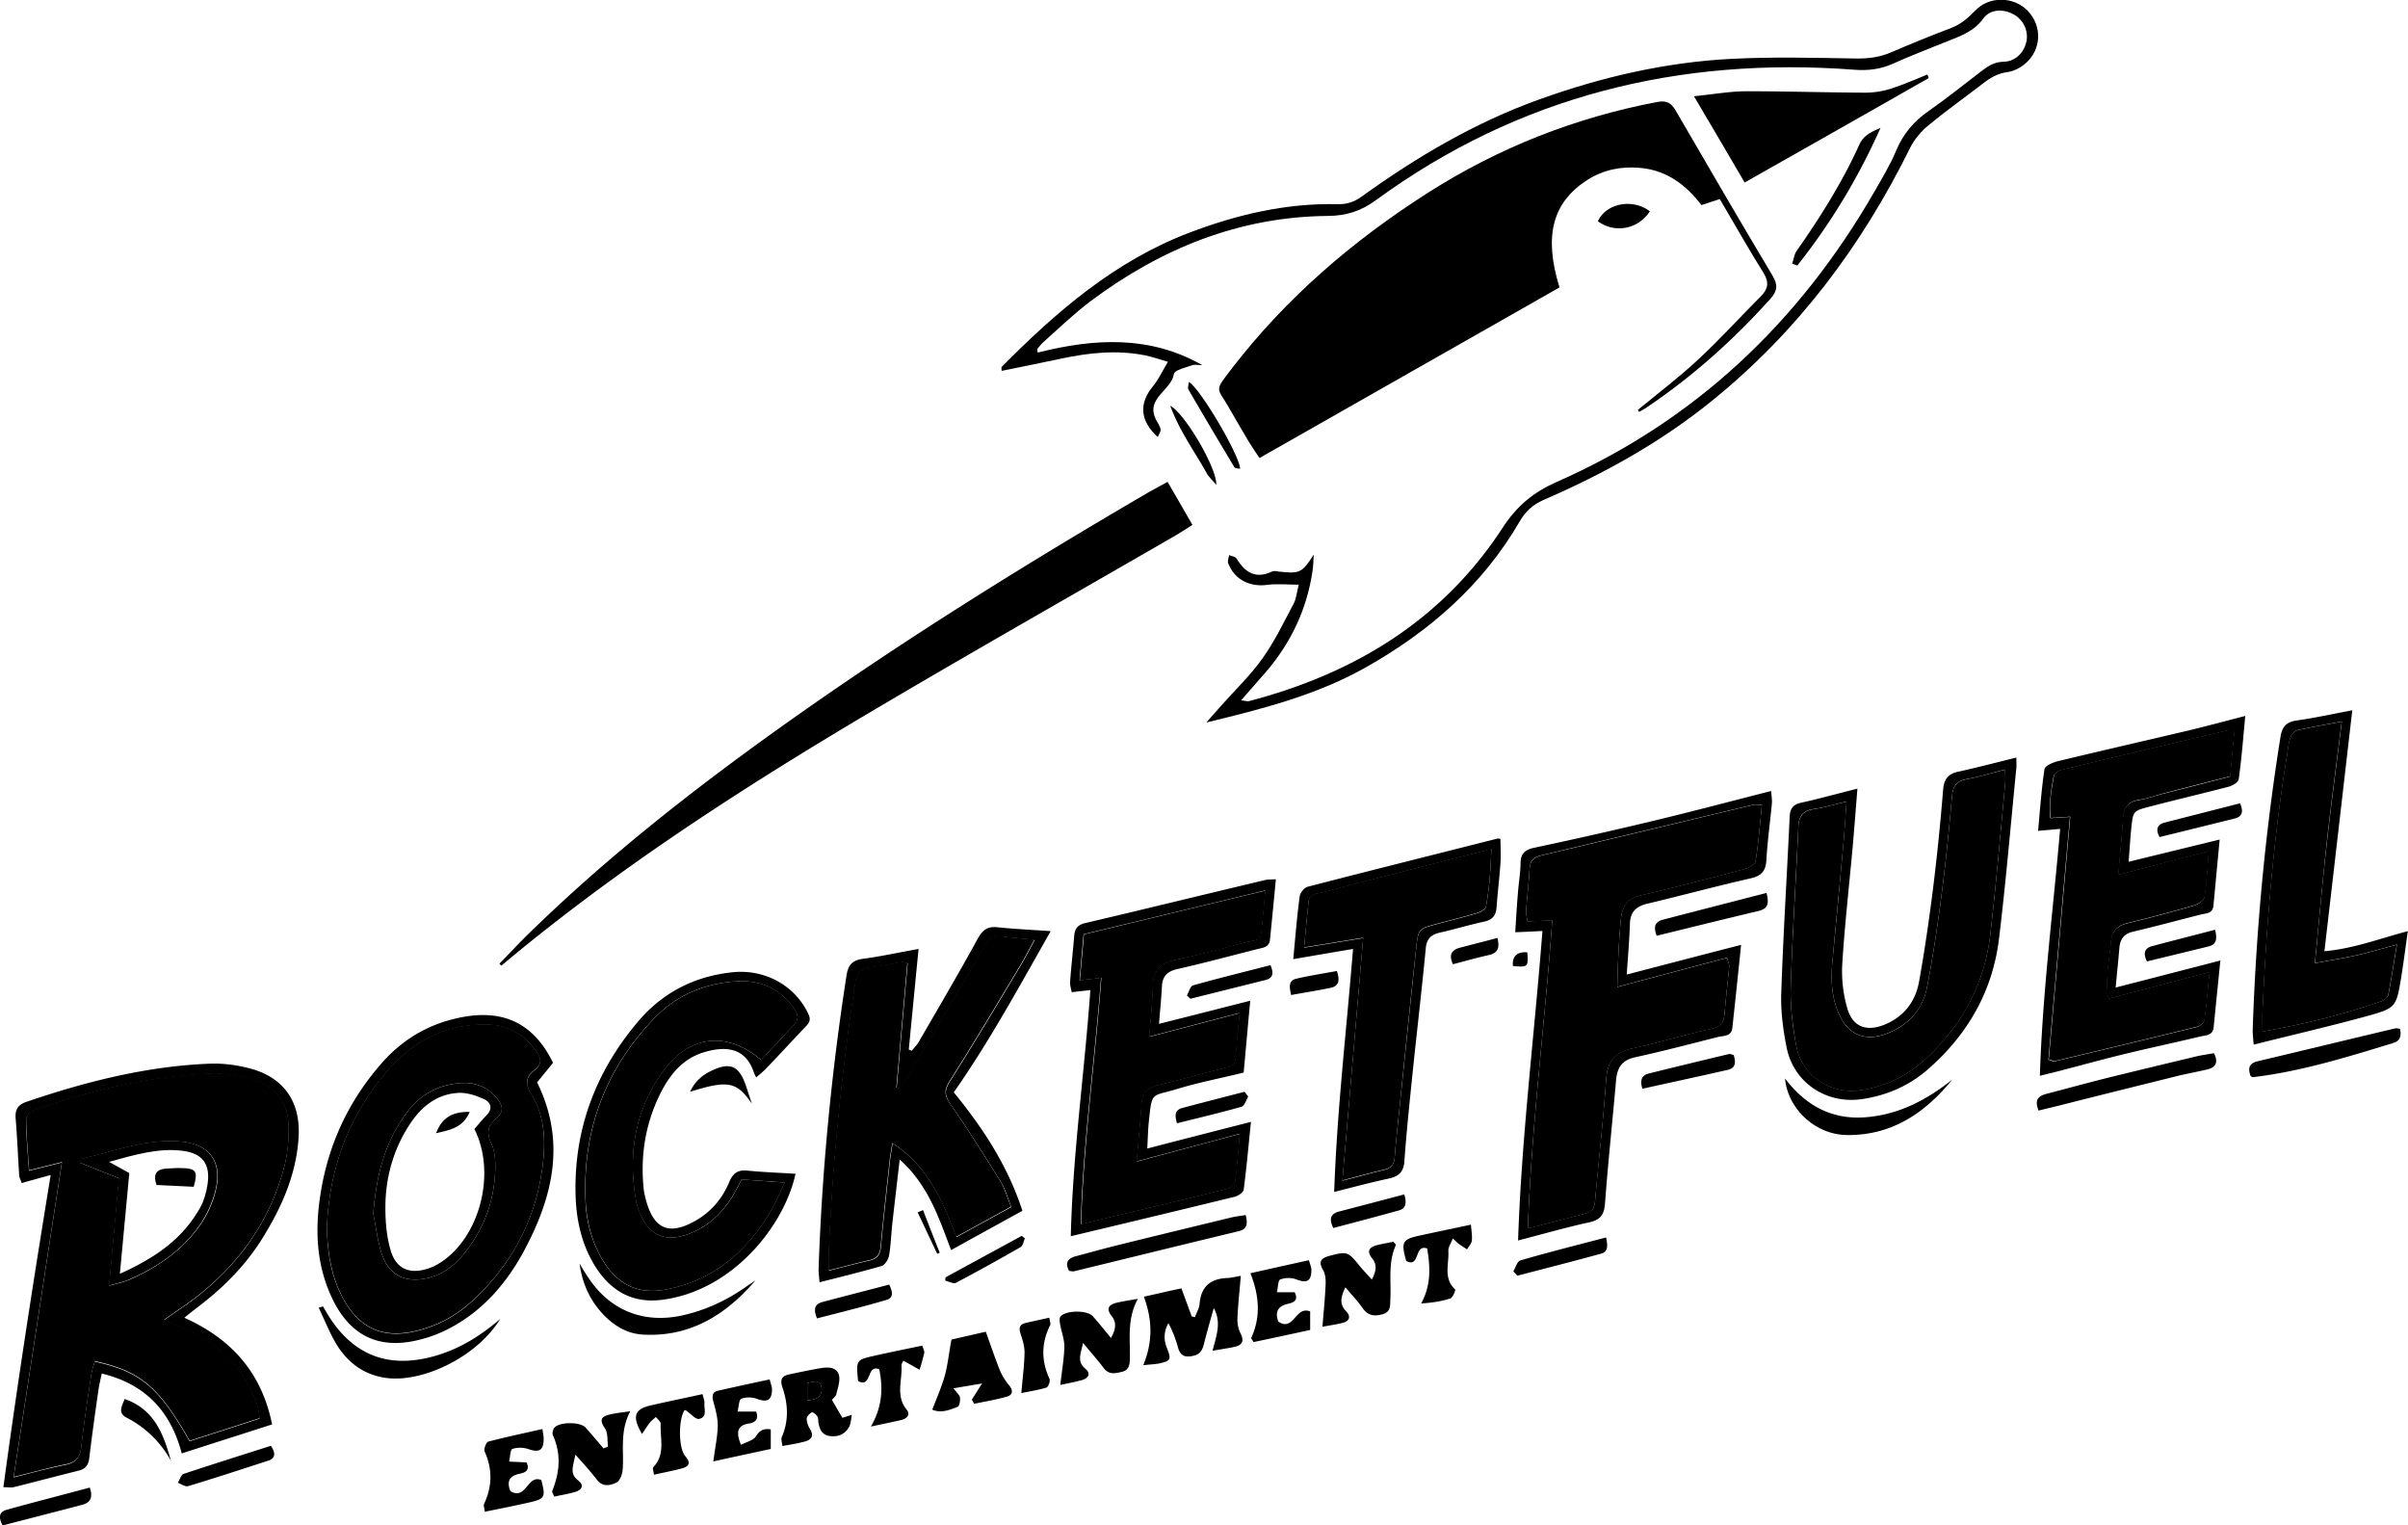 <svg xmlns="http://www.w3.org/2000/svg" viewBox="0 0 135.4 85.76">
  <path
    d="M92.09 23.05c1.14-.94 2.32-1.83 3.4-2.84 1.22-1.13 2.33-2.36 3.51-3.54.42-.42.49-.79.16-1.33-.85-1.35-1.63-2.75-2.46-4.15-.37.12-.67.22-1.03.34-.86-1.13-1.95-1.96-3.44-2.09-1.06-.1-2.07.1-2.98.68-1.95 1.26-2.46 3.13-1.56 6.04-5.58 3.17-11.19 6.36-16.87 9.59-.23-.35-.43-.63-.61-.93-.38-.64-.75-1.28-1.12-1.92-.64-1.13-.85-.86.15-2.15 3.07-4 6.84-7.23 11.08-9.93 3.96-2.52 8.23-4.2 12.83-5.08.55-.11.81.03 1.07.47 1.8 3.1 3.61 6.21 5.45 9.29.31.53.28.85-.13 1.31-2.08 2.31-4.37 4.36-6.94 6.09-.14.1-.29.17-.44.26l-.06-.12Z" />
  <path
    d="M58.4 19.81c3.16-.79 6.26-.96 9.21.72-.19 0-.39-.05-.56 0-.37.13-1 .27-1.04.49-.15.94-1.6 1.36-1.02 2.55.09.19.23.36.27.56.02.12-.09.28-.16.44-1.01-.91-1.06-1.9-.28-2.84.31-.37.52-.83.85-1.39-.51-.15-.89-.28-1.27-.36-1.6-.32-3.19-.15-4.77.19-1.1.24-2.2.45-3.31.68 0-.12-.02-.19 0-.22 3.09-3.12 6.38-5.96 10.56-7.55 2.69-1.02 5.45-1.67 8.34-1.6.5.01.91-.12 1.32-.41 3.12-2.25 6.41-4.19 10.04-5.49 3.48-1.25 7.07-2.08 10.76-2.27 2.34-.12 4.68-.06 7.02-.02.7.01 1.34-.07 1.98-.35 1.12-.48 2.25-.94 3.38-1.37.55-.21.94-.56 1.34-.97.8-.84 2.18-.8 2.96.01.81.85.78 2.15-.11 2.94-.27.24-.66.45-1.01.5-.57.07-1 .33-1.42.66-1.01.78-2.06 1.52-3.04 2.33-.42.35-.8.8-1.04 1.28-2.72 5.51-6.32 10.31-11.11 14.19-2.88 2.34-6.09 4.12-9.48 5.59-.6.26-1.01.62-1.35 1.2-2.08 3.59-5.09 6.21-8.68 8.23-2.77 1.56-5.82 2.33-8.95 3.09.28-.31.55-.63.83-.94.79-.89 1.66-1.72 2.34-2.68.68-.96 1.2-2.04 1.75-3.08.14-.27.16-.61.28-1.05-.67 0-1.23-.06-1.76.01-.99.14-1.87-.3-2.21-1.22-.05-.13.03-.3.05-.45.14.06.36.08.42.19.48.79 1.08 1.17 2 .73.1-.05.23-.02.34 0 1.23.14 1.34.08 2-.95-.02.32-.02.63-.07.94-.32 2.14-1.21 4.02-2.62 5.66-.43.5-.88 1-1.39 1.59.26.03.35.07.43.05 5.93-1.55 10.89-4.55 14.28-9.76.79-1.21 1.7-1.97 3-2.55 7.8-3.43 13.67-8.99 17.9-16.34.43-.75.88-1.49 1.21-2.28.39-.94.98-1.65 1.81-2.23 1.02-.71 2-1.5 2.98-2.25.38-.29.74-.53 1.27-.54.67-.01 1.16-.54 1.28-1.16.11-.59-.18-1.2-.72-1.5-.57-.32-1.32-.31-1.71.23-.57.79-1.41 1.03-2.22 1.36-.96.39-1.93.76-2.88 1.19-.7.31-1.4.39-2.16.33-9.83-.74-18.86 1.47-26.89 7.33-.83.61-1.65.88-2.69.89-4.99.04-9.39 1.83-13.34 4.78-.95.71-1.8 1.54-2.69 2.33-.12.11-.22.25-.33.38l.03.19Z" />
  <path
    d="M28.09 54.17c.57-.58 1.12-1.18 1.7-1.74 4.43-4.32 9.29-8.12 14.32-11.7 6.58-4.68 13.43-8.94 20.4-13.01.35-.2.71-.39 1.14-.63.49.84.93 1.6 1.4 2.42-.35.22-.62.4-.89.56-5.78 3.34-11.59 6.63-17.33 10.03-6.59 3.91-13.03 8.04-19.01 12.85-.55.44-1.09.89-1.63 1.34l-.1-.1ZM10.38 74.09c2.7 1.22 4.34 3.13 4.92 5.99-1.71.55-3.34 1.07-5.08 1.63-.63-2.38-2.05-3.9-4.5-4.49-.07.35-.15.65-.19.96-.18 1.26-.36 2.53-.51 3.79-.05.42-.23.63-.64.72-1.21.3-2.41.62-3.62.92-.14.03-.29 0-.57 0 .79-5.83 1.69-11.62 2.66-17.55-.6.16-1.09.3-1.63.45-.05-.16-.13-.29-.14-.42-.07-1.07-.11-2.13-.2-3.2-.04-.49.11-.77.59-.94 3.35-1.14 6.77-2.01 10.32-2.15.73-.03 1.49.07 2.2.25 1.94.49 2.92 1.86 2.8 3.87-.12 2.07-.93 3.91-2 5.64-.96 1.56-2.23 2.84-3.69 3.94-.21.16-.41.32-.72.57Zm-6.9-8.76C2.56 71.31 1.68 77.1.76 83.06c1.12-.28 2.02-.53 2.94-.71.6-.12.8-.44.87-1.02.15-1.36.36-2.71.56-4.06.04-.25.13-.49.19-.72 2.58.56 3.6 1.42 5.34 4.48 1.29-.42 2.6-.84 3.93-1.27-.07-.93-.47-1.62-.88-2.29-1.01-1.65-2.58-2.55-4.52-3.23.45-.31.75-.52 1.06-.73 2.78-1.92 4.77-4.44 5.68-7.72.23-.81.32-1.7.29-2.54-.05-1.38-.85-2.26-2.18-2.59-.71-.18-1.47-.32-2.2-.29-3.41.14-6.69.93-9.9 2.04-.2.07-.48.35-.48.52.01.94.1 1.87.17 2.89.64-.16 1.17-.29 1.84-.46Zm83.23-12.99c-.55.03-.98.05-1.51.07.05-.79.09-1.49.15-2.19.04-.56.14-1.12.15-1.68 0-.54.24-.77.77-.88 2.26-.48 4.52-.99 6.77-1.53 2.16-.52 4.31-1.09 6.55-1.66.02.28.06.51.04.72-.1 1.06-.25 2.12-.31 3.19-.04.61-.29.86-.88 1-1.94.44-3.85.96-5.79 1.42-.64.15-.98.45-1 1.13-.03.91-.11 1.82-.18 2.86 2.18-.57 4.22-1.1 6.43-1.67-.17 1.67-.33 3.17-.49 4.66-.05.5-.49.44-.81.52-1.55.39-3.1.8-4.66 1.14-.74.16-1.01.59-1.07 1.29-.2 2.31-.45 4.61-.62 6.92-.05.64-.25.93-.89 1.07-1.29.28-2.57.65-4 1.02.2-5.87.92-11.57 1.37-17.4Zm.57-.6c-.41 5.8-1.16 11.48-1.37 17.32 1.05-.27 1.93-.5 2.82-.73.92-.24.91-.24.99-1.16.19-2.16.44-4.31.59-6.47.07-1 .46-1.55 1.46-1.76 1.48-.32 2.92-.77 4.4-1.09.54-.12.76-.33.8-.85.07-.89.18-1.77.26-2.66.01-.13-.06-.27-.12-.5-2.04.54-4.03 1.07-6.17 1.64.03-1.33.08-2.56.2-3.8.08-.82.42-1.19 1.21-1.37 1.91-.44 3.8-.94 5.69-1.44.25-.07.64-.26.67-.44.17-1.04.25-2.09.36-3.19-.25 0-.37-.02-.48 0l-11.94 2.85c-.4.09-.61.28-.64.72-.05.8-.14 1.6-.2 2.39-.01.19.05.39.08.6.46-.02.87-.04 1.39-.07Zm-15.54-2.3c-.11 1.17-.22 2.28-.33 3.39-.04.43-.4.45-.72.53-1.5.38-2.98.78-4.49 1.12-.61.14-.85.44-.87 1.03-.03.64-.1 1.28-.16 2.05 1.75-.44 3.36-.85 5.13-1.3-.14 1.47-.25 2.75-.37 4.04-1.31.32-2.55.56-3.77.93-1.45.44-1.38.09-1.57 1.9-.04.43-.05.87-.08 1.44 1.96-.51 3.81-.98 5.83-1.5-.14 1.37-.25 2.6-.41 3.82-.02.15-.31.34-.5.39-3.02.74-6.04 1.46-9.22 2.22.11-4.64.77-9.2 1.1-13.84-.41.05-.7.08-1.05.12-.03-.19-.1-.38-.09-.57.06-.86.16-1.71.23-2.57.03-.4.16-.63.6-.74 3.37-.79 6.74-1.62 10.12-2.42.16-.04.34-.03.63-.05ZM63.9 65.31c.11-1.21.21-2.23.28-3.26.04-.59.32-.9.89-1.04 1.21-.29 2.41-.62 3.62-.94.33-.09.73-.08.77-.57.06-.79.14-1.58.23-2.55-1.73.45-3.32.87-5.08 1.33.08-1 .19-1.91.2-2.81.01-.88.39-1.33 1.26-1.51 1.36-.28 2.71-.66 4.06-1.01.31-.08.75-.04.79-.55.06-.73.14-1.46.22-2.34-3.47.84-6.8 1.64-10.21 2.46-.08.84-.15 1.68-.23 2.59.46-.05.78-.09 1.21-.14-.35 4.64-1.01 9.2-1.14 13.85 2.86-.69 5.57-1.33 8.27-2 .16-.04.38-.25.4-.4.11-.84.17-1.68.26-2.68-1.96.53-3.76 1.01-5.82 1.56Zm62.35-25.07c-.12 1.29-.21 2.44-.37 3.57-.02.17-.35.36-.57.42-1.49.39-2.99.74-4.48 1.13-.89.23-.89.26-.99 1.21-.06.58-.09 1.16-.15 1.88 1.75-.43 3.36-.82 5.12-1.25-.13 1.37-.24 2.54-.35 3.72-.04.45-.42.42-.73.5-1.26.32-2.52.66-3.79.96-.53.12-.73.44-.77.93-.06.69-.13 1.39-.21 2.21 2.03-.52 3.88-1 5.89-1.52-.14 1.37-.26 2.57-.38 3.77-.05.45-.44.43-.74.5-1.38.33-2.78.63-4.16.96-1.24.3-2.47.64-3.7.96-.34.09-.68.17-1.17.29.15-4.69.74-9.24 1.14-13.88-.43.04-.77.07-1.24.11.11-1.19.19-2.34.36-3.47.03-.19.48-.38.77-.45 2.45-.59 4.91-1.15 7.36-1.73 1-.24 2-.51 3.16-.81ZM115.2 59.58c.07.02.14.05.21.07.03.01.06.04.08.03 2.68-.64 5.36-1.28 8.03-1.94.17-.04.4-.23.42-.38.12-.84.19-1.69.29-2.7-1.98.52-3.79 1-5.69 1.5-.2-1.12.06-2.13.14-3.15.04-.61.33-.95.94-1.1a90.9 90.9 0 0 0 3.69-.98c.24-.07.6-.28.63-.47.13-.8.17-1.62.25-2.6-1.75.46-3.33.87-5.09 1.33.1-1.18.21-2.2.27-3.22.04-.6.31-.9.91-.99.44-.07.86-.23 1.29-.34 1.26-.32 2.51-.64 3.82-.98.08-.88.16-1.72.24-2.54-.17-.04-.24-.08-.29-.07-3.14.74-6.29 1.48-9.43 2.24-.17.04-.42.21-.44.35-.13.77-.28 1.55-.18 2.36.41-.03.72-.05 1.1-.07-.41 4.6-.81 9.14-1.21 13.67Zm-63.94-.5c.14-.17.3-.33.41-.52 1.11-1.92 2.24-3.84 3.31-5.79.27-.49.55-.7 1.11-.64.94.1 1.88.14 2.99.22-1.77 3.11-3.43 6.18-5.45 9.06 1.64 2.01 3.02 4.1 3.86 6.66-1.31.72-2.62 1.44-4.01 2.21-.7-1.83-1.27-3.64-2.89-5.09-.16 1.36-.29 2.49-.42 3.63-.06.59-.08 1.19-.18 1.77-.04.22-.23.52-.41.58-1.13.33-2.28.61-3.5.92-.02-.33-.06-.56-.05-.78.19-5.52.72-11.01 1.57-16.47.09-.61.34-.86.94-.94 1-.13 1.98-.35 3.11-.55-.19 1.94-.37 3.8-.55 5.66l.15.06Zm6.9-6.24c-.67-.07-1.22-.11-1.76-.18-.51-.07-.8.11-1.06.57-1.42 2.47-2.87 4.92-4.32 7.37-.13.22-.29.41-.44.61-.05-.02-.11-.04-.16-.06.21-2.33.41-4.67.62-7-.17-.03-.26-.07-.34-.05-.59.09-1.17.23-1.75.29-.58.06-.78.37-.86.92-.76 5.02-1.27 10.06-1.48 15.14-.01.28 0 .57 0 .99.86-.22 1.57-.41 2.28-.57.45-.1.61-.35.65-.8.14-1.57.32-3.13.49-4.69.03-.31.09-.62.16-1.1 2.01 1.3 2.81 3.24 3.6 5.27 1.1-.61 2.07-1.14 3.08-1.69-.23-.57-.35-1.04-.6-1.43-.91-1.46-1.82-2.91-2.8-4.32-.34-.49-.39-.79-.05-1.32 1.35-2.13 2.64-4.29 3.94-6.45.27-.45.51-.92.82-1.48Zm46.28-8.49c-.09 1.16-.17 2.13-.25 3.09-.2 2.25-.46 4.49-.6 6.74-.05.84.05 1.73.29 2.53.29 1.01 1.06 1.3 2.05.91 1.11-.44 1.78-1.3 1.98-2.45.31-1.72.56-3.46.78-5.19.23-1.85.42-3.72.57-5.58.05-.61.29-.9.87-1.02 1.06-.23 2.11-.51 3.25-.79 0 .28.01.42 0 .56-.32 3.22-.59 6.44-.98 9.65-.36 2.91-1.74 5.33-3.94 7.27-1.07.95-2.33 1.51-3.75 1.72-2.01.3-3.85-.91-4.25-2.9-.2-1.01-.34-2.06-.3-3.09.11-3.29.32-6.58.47-9.87.02-.45.17-.69.64-.8 1.01-.22 2-.5 3.17-.79Zm-.61.71c-.71.17-1.27.34-1.84.42-.61.09-.85.39-.87 1-.14 3.02-.34 6.04-.43 9.07-.03 1.06.11 2.14.3 3.18.31 1.75 1.94 2.83 3.68 2.55a6.79 6.79 0 0 0 3.56-1.71c2.07-1.89 3.35-4.22 3.68-7.02.33-2.83.57-5.67.84-8.51.02-.22 0-.45 0-.78-.8.2-1.48.42-2.17.54-.57.1-.77.41-.82.96-.16 1.8-.34 3.61-.57 5.4-.23 1.79-.49 3.59-.84 5.36-.25 1.28-1.1 2.16-2.33 2.61-1.18.43-2.11.02-2.62-1.14-.41-.92-.46-1.9-.37-2.88.21-2.22.42-4.43.62-6.65.07-.76.11-1.51.18-2.41ZM44.73 66c-.67 3.03-3.65 6.62-7.55 7.08-1.57.19-2.77-.46-3.63-1.76-.79-1.2-1.12-2.56-1.18-3.97-.14-3.73 1.07-7.01 3.45-9.85 1.39-1.67 3.19-2.61 5.37-2.84 1.72-.18 3.37.65 4.17 2.16.14.27.29.52.02.81-.78.82-1.54 1.65-2.32 2.46-.14.15-.3.27-.54.48-.06-.12-.1-.19-.13-.28-.39-1.16-1.28-1.61-2.85-1.12-1.12.35-1.83 1.19-2.35 2.19-.88 1.71-1.19 3.53-1 5.44.02.23.08.47.14.7.45 1.62 1.31 1.97 2.79 1.12.88-.5 1.51-1.26 1.89-2.18.21-.49.48-.68 1.01-.63.88.09 1.77.12 2.73.18Zm-1.93-6.41c.6-.64 1.19-1.29 1.8-1.92.34-.35.28-.65.02-1.01-.81-1.11-1.91-1.58-3.24-1.49-1.78.12-3.36.78-4.6 2.08-2.75 2.87-4.04 6.31-3.86 10.27.05 1.2.36 2.34 1 3.38.83 1.35 1.99 1.9 3.55 1.59 2.66-.51 4.51-2.13 5.86-4.39.28-.47.49-.99.79-1.62-.92-.07-1.68-.12-2.42-.17-.17.31-.29.55-.42.78-.63 1.09-1.49 1.92-2.7 2.33-1.17.4-2.05.02-2.55-1.1-.11-.24-.21-.5-.26-.76-.49-2.73-.06-5.28 1.64-7.5 1.45-1.89 3.53-2.06 5.38-.47Zm65.65-55.2c-3.41 1.94-6.83 3.88-10.35 5.87-.95-1.63-1.86-3.17-2.85-4.85 1.1-.11 2.04-.28 2.97-.28 2.22 0 4.44.07 6.66.08.49 0 1-.08 1.46-.23.69-.22 1.36-.52 2.04-.79l.07.2ZM72.72 53.92c.12-1.29.21-2.41.36-3.53.03-.2.26-.49.46-.54 3.56-.92 7.12-1.81 10.68-2.71.03 0 .06 0 .15.03 0 .45.03.91 0 1.37-.06.83-.16 1.65-.22 2.48-.03.44-.23.69-.68.79-.84.18-1.66.43-2.5.62-.49.11-.75.34-.8.88-.22 2.3-.49 4.6-.73 6.9-.17 1.68-.35 3.36-.47 5.05-.04.63-.32.88-.89 1-.98.21-1.95.47-3.06.75.16-4.6.69-9.06 1.06-13.66-1.14.19-2.17.37-3.35.57Zm2.76 12.46c.94-.24 1.65-.44 2.37-.61.37-.09.54-.3.57-.68.07-.89.17-1.77.26-2.66.32-3.04.63-6.08.95-9.11.12-1.09.13-1.09 1.22-1.38.72-.19 1.44-.37 2.15-.58.21-.06.52-.21.55-.36.2-1.03.26-2.08.31-3.26-.92.23-1.66.42-2.4.61-2.35.6-4.71 1.2-7.06 1.82-.32.08-.76.05-.82.54-.09.81-.16 1.63-.25 2.57 1.18-.19 2.21-.36 3.32-.54-.39 4.57-.77 9.02-1.17 13.66Zm56.79-26.47c-.53 4.59-1.04 9.02-1.57 13.57 1.69-.16 3.09-.71 4.69-1.13-.13.91-.23 1.71-.36 2.52-.29 1.76-.28 1.8-1.99 2.27-2.05.56-4.13 1.04-6.32 1.59-.03-.42-.06-.67-.05-.92.19-5.49.69-10.95 1.56-16.38.1-.61.35-.85.95-.93.99-.14 1.98-.36 3.1-.57Zm-2.1 14.24c.23-2.39.42-4.6.67-6.8.25-2.22.55-4.44.84-6.79-.94.18-1.72.31-2.5.49-.16.04-.33.24-.39.41-.1.27-.12.58-.17.87-.79 4.84-1.18 9.72-1.4 14.61-.01.32 0 .63 0 1.05 2.36-.41 4.57-.97 6.73-1.72.14-.05.32-.22.35-.36.17-.89.31-1.78.48-2.81-.89.24-1.6.45-2.31.61-.71.16-1.43.27-2.29.43Zm-99.07 5.6c-.32.39-.61.75-.9 1.1 1.63 3.3.9 6.39-.69 9.39-.99 1.86-2.33 3.44-4.24 4.44a7.3 7.3 0 0 1-1.57.61c-2.36.64-4.05-.17-5.07-2.4-.85-1.85-.92-3.79-.61-5.75.43-2.79 1.59-5.27 3.46-7.39 1.24-1.4 2.78-2.27 4.64-2.59 2.27-.39 3.93.43 4.98 2.6Zm-12.72 9.26c.03 1.4.23 2.8.96 4.08.9 1.59 2.18 2.17 3.96 1.77 1.24-.28 2.34-.86 3.27-1.72 2.31-2.15 3.66-4.79 3.98-7.93.13-1.26.03-2.52-.64-3.62-.36-.59-.41-1 .16-1.43.43-.33.35-.68.07-1.07-.67-.92-1.56-1.46-2.71-1.48-2.25-.05-4.1.85-5.57 2.52-2.22 2.53-3.34 5.5-3.48 8.9Zm45.91 7.73c.55-1.36.5-2.55.03-3.84.72-.16 1.37-.31 2.11-.47.2.55.39 1.06.58 1.58.06.01.12.03.18.04.09-.25.24-.49.26-.74.08-.97.6-1.42 1.55-1.46.25-.01.5-.08.77-.12-.07.85-.16 1.63-.19 2.4-.01.28.05.59.18.84.23.47.05.67-.38.76-.35.07-.69.12-1.2.21.21-.83.52-1.59.07-2.4-.19.67-.38 1.33-.55 2-.08.34-.2.59-.59.68-.45.11-.74.02-.87-.46-.13-.47-.3-.93-.54-1.37-.27.47-.27.94-.08 1.41.24.62.22.7-.38.84-.25.06-.51.06-.93.11Zm-4.67 1.12c.09-.79.21-1.47.23-2.14 0-.42-.16-.84-.24-1.26-.02-.14-.05-.31 0-.41.24-.39 1.51-.42 1.84-.05.33.37.64.76 1.02 1.22.28-.5.32-.87.04-1.23-.34-.43-.16-.64.28-.75.33-.08.67-.13 1.19-.22-.64 1.2-.41 2.32-.45 3.42-.01.32-.07.59-.43.68-.38.09-.74.19-1.04-.21-.33-.44-.7-.85-1.16-1.41-.14.64-.35 1.05.13 1.45.33.27.17.54-.2.64-.39.11-.79.18-1.2.27Zm-27.27 3.92c-.11.64-.35 1.06.16 1.45.36.27.2.53-.15.64-.39.12-.8.18-1.2.27-.05-.15-.13-.25-.11-.31.42-1.04.52-2.08.04-3.14-.05-.11 0-.31.07-.41.27-.35 1.46-.36 1.77-.02.34.38.67.78 1.01 1.17.08-.04.17-.07.25-.11-.05-.35 0-.77-.18-1.03-.37-.53-.12-.68.34-.78.3-.07.62-.1 1.09-.17-.61 1.16-.34 2.25-.43 3.31-.02.25-.16.61-.35.7-.32.16-.75.26-1.06-.12-.19-.23-.37-.46-.57-.69-.18-.21-.37-.42-.68-.76Zm44.79-9.85c.26-.49.29-.85.02-1.18-.34-.42-.16-.64.28-.75.31-.08.63-.13.91-.19.08.1.15.16.14.19-.45.97-.26 2.01-.31 3.02-.02.34.05.72-.42.86-.48.14-.85.09-1.15-.35-.26-.38-.59-.72-.96-1.16-.26.55-.35.94.04 1.35.28.29.2.55-.19.65-.39.1-.78.15-1.14.22.07-.87.15-1.65.18-2.42.01-.25-.02-.55-.14-.76-.29-.49-.12-.68.37-.81.95-.25 1.03-.24 1.65.53.21.26.45.51.73.82Zm-22.5 6.77c.15-.24.3-.48.58-.92-.6.1-1.03.17-1.6.27.19.27.35.39.36.52.02.17-.03.48-.13.52-.45.17-.92.38-1.43.16.25-.65.52-1.26.7-1.89.17-.61.23-1.24.38-2.05.5-.11 1.17-.27 1.93-.44.28.77.51 1.46.78 2.14.13.31.31.61.53.87.23.28.22.53-.1.63-.61.18-1.24.28-1.86.41-.04-.07-.08-.14-.12-.2Zm-10.65 2.59c-.02-.22-.08-.38-.03-.5.41-.94.35-1.88.03-2.81-.14-.42-.02-.63.38-.71.61-.13 1.21-.26 1.82-.36.39-.06.86-.05.98.39.09.32-.06.71-.14 1.07-.03.13-.17.23-.25.33.2.35.39.67.59 1.01.14-.05.29-.09.53-.17-.05.27-.06.48-.14.65-.23.45-.64.61-1.12.54-.42-.06-.56-.39-.62-.76-.02-.12 0-.26-.06-.34-.07-.11-.26-.26-.31-.23-.13.07-.28.23-.29.35 0 .18.07.4.17.56.25.39.13.62-.27.73-.39.11-.8.17-1.24.25Zm1.4-3.53v.96c.52-.01.84-.21.81-.67-.04-.47-.4-.4-.81-.29Zm-14.95 5.46c.25.94.2 1.05-.65 1.24-.82.19-1.65.35-2.53.53-.03-.23-.08-.36-.04-.44.46-.98.48-1.95.03-2.95-.06-.13.09-.52.2-.55.99-.26 1.99-.47 3.05-.71.04.26.07.41.07.55 0 .66-.26.79-.88.57-.27-.09-.62-.09-.88 0-.12.05-.12.43-.18.71.42.02.7.03.98.05.2.44-.07.57-.38.63-.64.13-.73.48-.53.98.89.54.96-.96 1.74-.62Zm39.9-7.97c.56-1.19.48-2.38-.03-3.67 1.12-.25 2.18-.49 3.29-.73.06.21.13.37.14.52 0 .67-.25.79-.87.55-.26-.1-.62-.09-.88.01-.13.05-.12.43-.19.72h1c.23.48-.07.58-.42.66-.56.14-.69.49-.5.99.87.59.96-.91 1.79-.57v1.04c-1.07.23-2.12.46-3.18.68-.05-.07-.09-.14-.14-.22Zm-28.68 5.98c.33-.17.69-.25.83-.46.21-.33.41-.48.85-.41v1.1c-1.07.23-2.14.46-3.23.7.1-.78.24-1.4.25-2.02 0-.45-.13-.91-.25-1.35-.08-.31-.06-.54.28-.61.95-.21 1.89-.42 2.89-.63.06.26.14.43.13.59-.02.6-.28.71-.86.5-.26-.1-.62-.1-.87 0-.13.05-.13.42-.21.72h1.05c.14.4-.01.61-.41.67-.64.1-.75.47-.44 1.21ZM70.04 68.3c.14.53.07.81-.4.92-3.08.74-6.16 1.5-9.24 2.25-.08.02-.17-.01-.28-.02-.26-.46-.08-.71.39-.83.72-.19 1.43-.39 2.15-.57 2.18-.54 4.37-1.07 6.56-1.6.25-.06.51-.09.82-.14Zm44.59-5.86c-.27-.66.04-.84.46-.95 1.15-.3 2.29-.61 3.44-.9 1.67-.41 3.34-.81 5.01-1.21.31-.07.63-.11.95-.17.25.5.12.79-.36.91-.55.13-1.1.23-1.65.36-2.21.55-4.43 1.1-6.64 1.66-.4.1-.79.19-1.22.3Z" />
  <path
    d="M42.49 71.97c-1.67 1.95-3.68 3.21-6.34 3.06-.87-.05-1.58-.47-2.18-1.08-.78-.8-1.23-1.78-1.38-2.91.16.27.32.54.5.8 1.21 1.83 3.09 2.58 5.24 2.12 1.29-.28 2.47-.82 3.55-1.57.2-.14.41-.28.62-.42Zm-24.33 1.47c.07.13.15.25.22.38 1.44 2.41 3.52 3.19 6.22 2.37 1.3-.4 2.42-1.09 3.53-2.04-1.28 2.07-4.06 3.41-6.01 3.35-1.41-.05-2.49-.75-3.21-1.94-.39-.65-.66-1.36-.99-2.04.08-.02.15-.05.23-.07Zm91.61-12.74c-1.53 1.88-3.42 3.16-5.97 3.11-1.72-.04-3.27-1.45-3.43-3.18 1.16 1.53 2.64 2.34 4.56 2.18 1.85-.15 3.4-.97 4.84-2.11ZM48.25 77.64c-.12-1.18-.11-1.19.92-1.42.89-.2 1.78-.38 2.69-.57.06.2.13.31.11.41-.07.32-.17.64-.26.95-.25-.14-.49-.28-.91-.51-.01.02-.12.16-.11.29.05.82-.34 1.69.29 2.46.22.27.03.5-.29.58-.48.11-.97.21-1.72.37.66-1.15.68-2.18.47-3.22-.74-.3-.39 1.08-1.2.66Zm-8.75.73c.05.22.12.36.11.5-.03.33.18.8-.3.9-.2.04-.46-.29-.75-.48.03 0-.06-.02-.08.01-.34.54-.33 2.12.05 2.56.31.36.25.58-.18.69-.5.14-1.02.23-1.58.36-.02-.21-.09-.37-.04-.42.7-.72.38-1.61.42-2.44 0-.13-.17-.26-.27-.39-.12.11-.25.21-.35.33-.14.18-.26.38-.43.63-.58-1-.42-1.4.5-1.61.95-.22 1.9-.41 2.89-.63Zm42.2-8.77c-.12.32-.27.52-.26.72.05.73-.3 1.54.38 2.17.04.04-.13.46-.27.51-.5.16-1.02.24-1.64.28.57-1.03.51-2.06.34-3.09-.75-.27-.38 1.12-1.18.7-.3-1.08-.23-1.22.82-1.44.92-.2 1.83-.39 2.82-.6.03.38.08.65.05.9-.02.17-.18.33-.27.49-.15-.1-.31-.2-.45-.3-.07-.05-.13-.11-.35-.32Zm44.85-9.11c-.15-.4-.12-.71.41-.83 2.57-.61 5.13-1.23 7.7-1.84.08-.02.17 0 .29.02.08.36.03.67-.36.79-2.61.8-5.21 1.61-7.93 1.93-.02 0-.05-.03-.1-.06Zm-25.78-45.67c.09-.25.12-.54.27-.74 1.33-1.89 2.55-3.84 3.51-5.95.23-.52.7-.73 1.19-.94-1.24 2.79-2.8 5.37-4.68 7.74-.1-.04-.2-.08-.29-.11ZM93.15 52.6c-.2-.53-.07-.79.37-.9 1.92-.5 3.84-.99 5.81-1.5.13.53.13.87-.43 1.01-1.9.45-3.79.92-5.75 1.4ZM59 74.07c.03.21.09.35.05.43-.5 1-.51 1.99-.04 3.01.06.12-.06.46-.17.5-.46.14-.94.21-1.41.31.07-.86.17-1.57.18-2.29 0-.33-.1-.68-.21-1-.12-.35-.1-.57.3-.66.4-.09.8-.18 1.31-.29Zm38.49-14.75c.1.38.14.72-.35.83-1.58.36-3.17.7-4.79 1.06-.13-.44-.08-.75.37-.86 1.49-.37 2.99-.73 4.49-1.09.07-.02.17.03.28.05Zm-12.4 12.16c.13-.21.22-.57.4-.62 1.58-.46 3.18-.86 4.82-1.29.09.45.13.8-.28.91-1.56.43-3.14.83-4.71 1.24-.07-.08-.15-.16-.22-.24Zm-69.86 9.8c.32.47.21.73-.18.85-1.49.48-2.97.97-4.47 1.42-.16.05-.39-.12-.58-.19.11-.17.18-.45.33-.5 1.62-.54 3.25-1.05 4.91-1.58ZM5.05 83.64c.19.55.03.84-.43.96-1.48.39-2.97.77-4.47 1.16-.23-.42-.23-.75.22-.88 1.55-.43 3.12-.83 4.68-1.25Zm61.69-27.68c.11-.19.19-.52.34-.56 1.44-.41 2.9-.76 4.36-1.14.21.51.11.74-.3.84-1.4.35-2.8.7-4.21 1.05l-.2-.2Zm-20.8 18.16c-.21-.51-.14-.8.3-.92 1.25-.33 2.5-.65 3.76-.98.19.39.26.74-.15.86-1.29.38-2.6.7-3.91 1.04Zm80.02-28.95c.23.53.06.76-.32.85-1.4.35-2.79.69-4.21 1.04-.23-.44-.14-.71.31-.82 1.39-.36 2.79-.71 4.22-1.08Zm-47 21.97c.15.5.09.8-.3.91-1.22.34-2.45.66-3.69.99-.25-.52-.16-.8.33-.93 1.2-.31 2.41-.63 3.66-.96Zm45.59-14.87c.16.6.02.84-.37.94-1.15.28-2.29.56-3.46.84-.21-.44-.16-.74.3-.86 1.16-.31 2.32-.6 3.53-.92Zm-54.36 9.37c-.12.2-.21.53-.38.58-1.19.34-2.39.62-3.63.93-.14-.47-.11-.75.3-.86 1.17-.31 2.33-.61 3.5-.91l.2.26Zm22.58-49.76c-.66 1.02-1.98 1.25-2.92.56.44-1 1.94-1.31 2.92-.56Zm-25.91 9.6c.65.39 2.86 4.15 2.87 4.88-.12-.03-.28-.03-.32-.09-.87-1.45-1.73-2.9-2.58-4.36-.06-.1 0-.26.02-.43ZM42.27 62.04c-.85-1.23-1.32-1.33-3.47-.66.28-.59.69-.94 1.2-1.18 1.06-.51 1.56-.28 1.94.83.11.33.22.67.33 1Zm15.36 7.58c-.08.17-.11.41-.24.49-1.2.69-2.41 1.36-3.64 2.01-.14.07-.4-.08-.6-.12 0-.06.01-.13.02-.19 1.43-.78 2.85-1.55 4.28-2.33.06.05.13.1.19.15ZM9.61 82.12a5.928 5.928 0 0 0-2.49-2.42c-.5-.26-.28-.62-.11-1.05 1.68.59 2.19 1.99 2.6 3.47Zm58.78-54.86c-.25-.3-.43-.46-.54-.66-.67-1.21-1.51-2.33-2.05-3.79.83.44 2.63 3.51 2.59 4.44Zm4.21 28.68c-.1-.44-.17-.81.3-.92.74-.17 1.5-.29 2.27-.43.17.5.14.85-.37.95-.72.15-1.44.26-2.2.4Zm11.6-3.21c.14.57.01.85-.47.96-.68.15-1.35.34-2.03.52-.26-.55-.06-.81.39-.93.68-.18 1.37-.35 2.11-.55Zm1.68.81c.06.83.04.84-.81.77q-.07-.83.81-.77ZM51.9 68.03c.31.8.62 1.6.94 2.4l-.14.06c-.37-.78-.73-1.55-1.1-2.33.1-.04.2-.09.31-.13Z" />
  <path
    d="M3.48 65.33c-.67.17-1.2.3-1.84.46-.07-1.01-.16-1.95-.17-2.89 0-.18.28-.45.48-.52 3.21-1.1 6.49-1.9 9.9-2.04.73-.03 1.48.11 2.2.29 1.32.33 2.13 1.21 2.18 2.59.03.85-.06 1.73-.29 2.54-.91 3.28-2.9 5.8-5.68 7.72-.31.21-.61.42-1.06.73 1.94.68 3.52 1.58 4.52 3.23.41.68.82 1.37.88 2.29-1.33.43-2.64.85-3.93 1.27-1.75-3.06-2.77-3.92-5.34-4.48-.06.24-.15.48-.19.72-.2 1.35-.41 2.7-.56 4.06-.06.58-.27.9-.87 1.02-.92.18-1.82.44-2.94.71.92-5.97 1.8-11.76 2.72-17.73Zm2.64 6.96c.49-.14.81-.2 1.1-.32 1.58-.68 2.98-1.63 3.99-3.03.44-.61.78-1.35.94-2.08.36-1.57-.38-2.54-1.99-2.68-1.96-.17-3.76.57-5.61.98 0 .07-.01.15-.02.22.72.29 1.44.58 2.17.87-.19 2.03-.37 3.96-.56 6.05Zm81.16-20.55c-.52.03-.92.05-1.39.07-.03-.21-.09-.41-.08-.6.06-.8.15-1.6.2-2.39.03-.43.24-.62.64-.72 3.98-.94 7.96-1.9 11.94-2.85.11-.03.22 0 .48 0-.11 1.1-.19 2.15-.36 3.19-.03.18-.42.37-.67.44-1.89.5-3.78 1-5.69 1.44-.78.18-1.13.55-1.21 1.37-.12 1.24-.17 2.46-.2 3.8 2.14-.57 4.13-1.1 6.17-1.64.06.23.13.37.12.5-.08.89-.19 1.77-.26 2.66-.04.53-.27.74-.8.85-1.48.32-2.92.77-4.4 1.09-1 .22-1.39.76-1.46 1.76-.15 2.16-.39 4.31-.59 6.47-.08.92-.07.92-.99 1.16-.88.23-1.77.46-2.82.73.21-5.84.96-11.52 1.37-17.32ZM63.9 65.31c2.06-.55 3.85-1.04 5.82-1.56-.09 1-.15 1.85-.26 2.68-.02.15-.24.36-.4.4-2.7.67-5.41 1.31-8.27 2 .14-4.66.79-9.22 1.14-13.85-.44.05-.75.08-1.21.14.08-.91.16-1.74.23-2.59 3.41-.82 6.74-1.63 10.21-2.46-.08.88-.16 1.61-.22 2.34-.04.51-.48.47-.79.55-1.35.36-2.69.73-4.06 1.01-.87.18-1.25.62-1.26 1.51-.01.9-.13 1.81-.2 2.81 1.76-.46 3.35-.88 5.08-1.33-.09.97-.16 1.76-.23 2.55-.04.5-.44.49-.77.57-1.2.32-2.41.65-3.62.94-.57.14-.85.45-.89 1.04-.07 1.02-.18 2.05-.28 3.26Zm51.3-5.73c.4-4.53.8-9.06 1.21-13.67-.38.03-.69.05-1.1.07-.11-.81.05-1.59.18-2.36.02-.14.27-.31.44-.35 3.14-.76 6.28-1.5 9.43-2.24.05-.01.11.02.29.07-.08.82-.16 1.66-.24 2.54-1.3.33-2.56.65-3.82.98-.43.11-.85.28-1.29.34-.6.09-.87.39-.91.99-.07 1.02-.17 2.05-.27 3.22 1.76-.46 3.34-.88 5.09-1.33-.08.98-.11 1.8-.25 2.6-.03.19-.38.4-.63.47-1.22.35-2.46.68-3.69.98-.61.15-.9.49-.94 1.1-.07 1.02-.34 2.03-.14 3.15 1.9-.5 3.71-.98 5.69-1.5-.1 1.01-.17 1.86-.29 2.7-.02.15-.25.34-.42.38-2.67.66-5.35 1.3-8.03 1.94-.02 0-.05-.02-.08-.03-.07-.02-.14-.05-.21-.07Zm-57.04-6.74c-.31.56-.55 1.03-.82 1.48-1.3 2.16-2.59 4.32-3.94 6.45-.34.53-.29.83.05 1.32.98 1.41 1.89 2.86 2.8 4.32.24.39.37.87.6 1.43-1.01.55-1.98 1.09-3.08 1.69-.79-2.03-1.59-3.97-3.6-5.27-.07.48-.13.79-.16 1.1-.17 1.56-.35 3.12-.49 4.69-.04.46-.21.7-.65.8-.71.16-1.42.36-2.28.57 0-.42-.01-.71 0-.99.21-5.07.72-10.12 1.48-15.14.08-.55.29-.85.86-.92.59-.07 1.17-.2 1.75-.29.08-.01.17.02.34.05-.21 2.34-.41 4.67-.62 7 .05.02.11.04.16.06.15-.2.31-.4.44-.61 1.45-2.45 2.91-4.9 4.32-7.37.26-.46.55-.64 1.06-.57.55.08 1.1.12 1.76.18Zm45.67-7.78c-.06.9-.11 1.66-.18 2.41-.2 2.22-.42 4.43-.62 6.65-.09.99-.04 1.96.37 2.88.51 1.15 1.43 1.57 2.62 1.14 1.23-.45 2.07-1.33 2.33-2.61.35-1.77.61-3.57.84-5.36.23-1.79.41-3.6.57-5.4.05-.55.25-.86.82-.96.69-.13 1.37-.34 2.17-.54 0 .34.02.56 0 .78-.27 2.84-.51 5.68-.84 8.51-.32 2.8-1.61 5.13-3.68 7.02a6.79 6.79 0 0 1-3.56 1.71c-1.74.28-3.38-.8-3.68-2.55-.18-1.05-.33-2.12-.3-3.18.09-3.02.3-6.04.43-9.07.03-.61.27-.91.87-1 .57-.09 1.14-.26 1.84-.42ZM42.8 59.59c-1.85-1.59-3.93-1.42-5.38.47-1.7 2.22-2.14 4.78-1.64 7.5.05.26.15.51.26.76.5 1.12 1.37 1.5 2.55 1.1 1.21-.41 2.07-1.24 2.7-2.33.13-.23.25-.47.42-.78.74.05 1.49.11 2.42.17-.31.64-.51 1.15-.79 1.62-1.35 2.26-3.21 3.88-5.86 4.39-1.56.3-2.72-.24-3.55-1.59-.64-1.04-.94-2.18-1-3.38-.18-3.97 1.12-7.41 3.86-10.27 1.24-1.3 2.82-1.95 4.6-2.08 1.33-.09 2.44.38 3.24 1.49.26.36.32.66-.02 1.01-.62.63-1.21 1.28-1.8 1.92Zm32.68 6.79c.4-4.64.78-9.09 1.17-13.66-1.12.18-2.15.35-3.32.54.09-.94.16-1.75.25-2.57.05-.49.5-.45.82-.54 2.35-.62 4.71-1.21 7.06-1.82.74-.19 1.48-.37 2.4-.61-.05 1.18-.11 2.23-.31 3.26-.03.15-.34.3-.55.36-.71.21-1.43.39-2.15.58-1.09.29-1.1.29-1.22 1.38-.33 3.04-.64 6.08-.95 9.11-.09.88-.19 1.77-.26 2.66-.03.38-.19.59-.57.68-.72.17-1.42.36-2.37.61Zm54.69-12.23c.87-.16 1.59-.27 2.29-.43.72-.16 1.42-.37 2.31-.61-.17 1.02-.31 1.92-.48 2.81-.03.14-.2.31-.35.36-2.16.75-4.36 1.3-6.73 1.72 0-.41-.01-.73 0-1.05.22-4.89.61-9.77 1.4-14.61.05-.29.07-.6.17-.87.06-.17.23-.37.39-.41.77-.18 1.56-.31 2.5-.49-.29 2.35-.59 4.56-.84 6.79-.24 2.2-.43 4.41-.67 6.8ZM18.38 69.01c.14-3.39 1.26-6.37 3.48-8.9 1.47-1.67 3.32-2.57 5.57-2.52 1.15.02 2.03.56 2.71 1.48.29.39.37.74-.07 1.07-.57.43-.52.84-.16 1.43.67 1.1.76 2.37.64 3.62-.31 3.14-1.66 5.79-3.98 7.93-.93.86-2.03 1.44-3.27 1.72-1.79.4-3.06-.18-3.96-1.77-.72-1.28-.92-2.68-.96-4.08Zm2.61-.77c.16.78.24 1.58.5 2.32.4 1.14 1.3 1.56 2.48 1.31.85-.18 1.52-.66 2.06-1.31 1.19-1.44 1.81-3.12 1.82-4.99 0-.44-.05-.92-.23-1.3-.28-.58-.2-1.01.28-1.39.45-.37.37-.74.04-1.14-.54-.64-1.23-.92-2.05-.85-1.21.09-2.21.61-2.96 1.59-1.3 1.7-1.78 3.65-1.94 5.76Zm24.4 9.52c.41-.12.77-.19.81.29.04.46-.29.66-.81.67v-.96Z" />
  <path
    d="M6.12 72.29c.19-2.08.37-4.02.56-6.05-.73-.29-1.45-.58-2.17-.87 0-.07.01-.15.02-.22 1.86-.41 3.65-1.15 5.61-.98 1.61.14 2.35 1.11 1.99 2.68-.17.73-.51 1.47-.94 2.08-1 1.41-2.41 2.35-3.99 3.03-.29.12-.61.18-1.1.32Zm.6-.67c2.02-.9 3.59-1.99 4.57-3.79.19-.36.3-.78.37-1.18.2-1.2-.26-1.83-1.45-1.96-1.35-.15-2.63.23-4.08.63.47.26.77.42 1.14.63-.17 1.8-.34 3.62-.53 5.67Zm14.27-3.38c.16-2.12.64-4.07 1.94-5.76.75-.98 1.75-1.49 2.96-1.59.82-.06 1.51.21 2.05.85.33.4.42.77-.04 1.14-.48.39-.56.81-.28 1.39.19.38.23.86.23 1.3-.01 1.87-.63 3.54-1.82 4.99-.54.65-1.21 1.13-2.06 1.31-1.17.25-2.08-.18-2.48-1.31-.26-.74-.34-1.55-.5-2.32Zm5.69-4.77c.23-.27.43-.52.66-.75.39-.38.27-.75-.13-.93-.44-.2-.95-.37-1.42-.35-1.21.06-2.09.76-2.74 1.75-.9 1.37-1.35 2.9-1.38 4.53-.01.85.05 1.72.28 2.53.3 1.09 1.08 1.42 2.15 1.06.33-.11.65-.3.93-.51 2.04-1.56 2.83-4.95 1.65-7.32Z" />
  <path
    d="M10.89 66.72c-.69-.03-1.38-.07-2.09-.1-.18-.55-.07-.88.54-.92.29-.02.59-.04.88-.03.82.02.92.18.67 1.06Zm15.52-4.21c-.38.91-1.14 1.02-1.89 1.2.32-.85.89-1.22 1.89-1.2Z" />
</svg>
